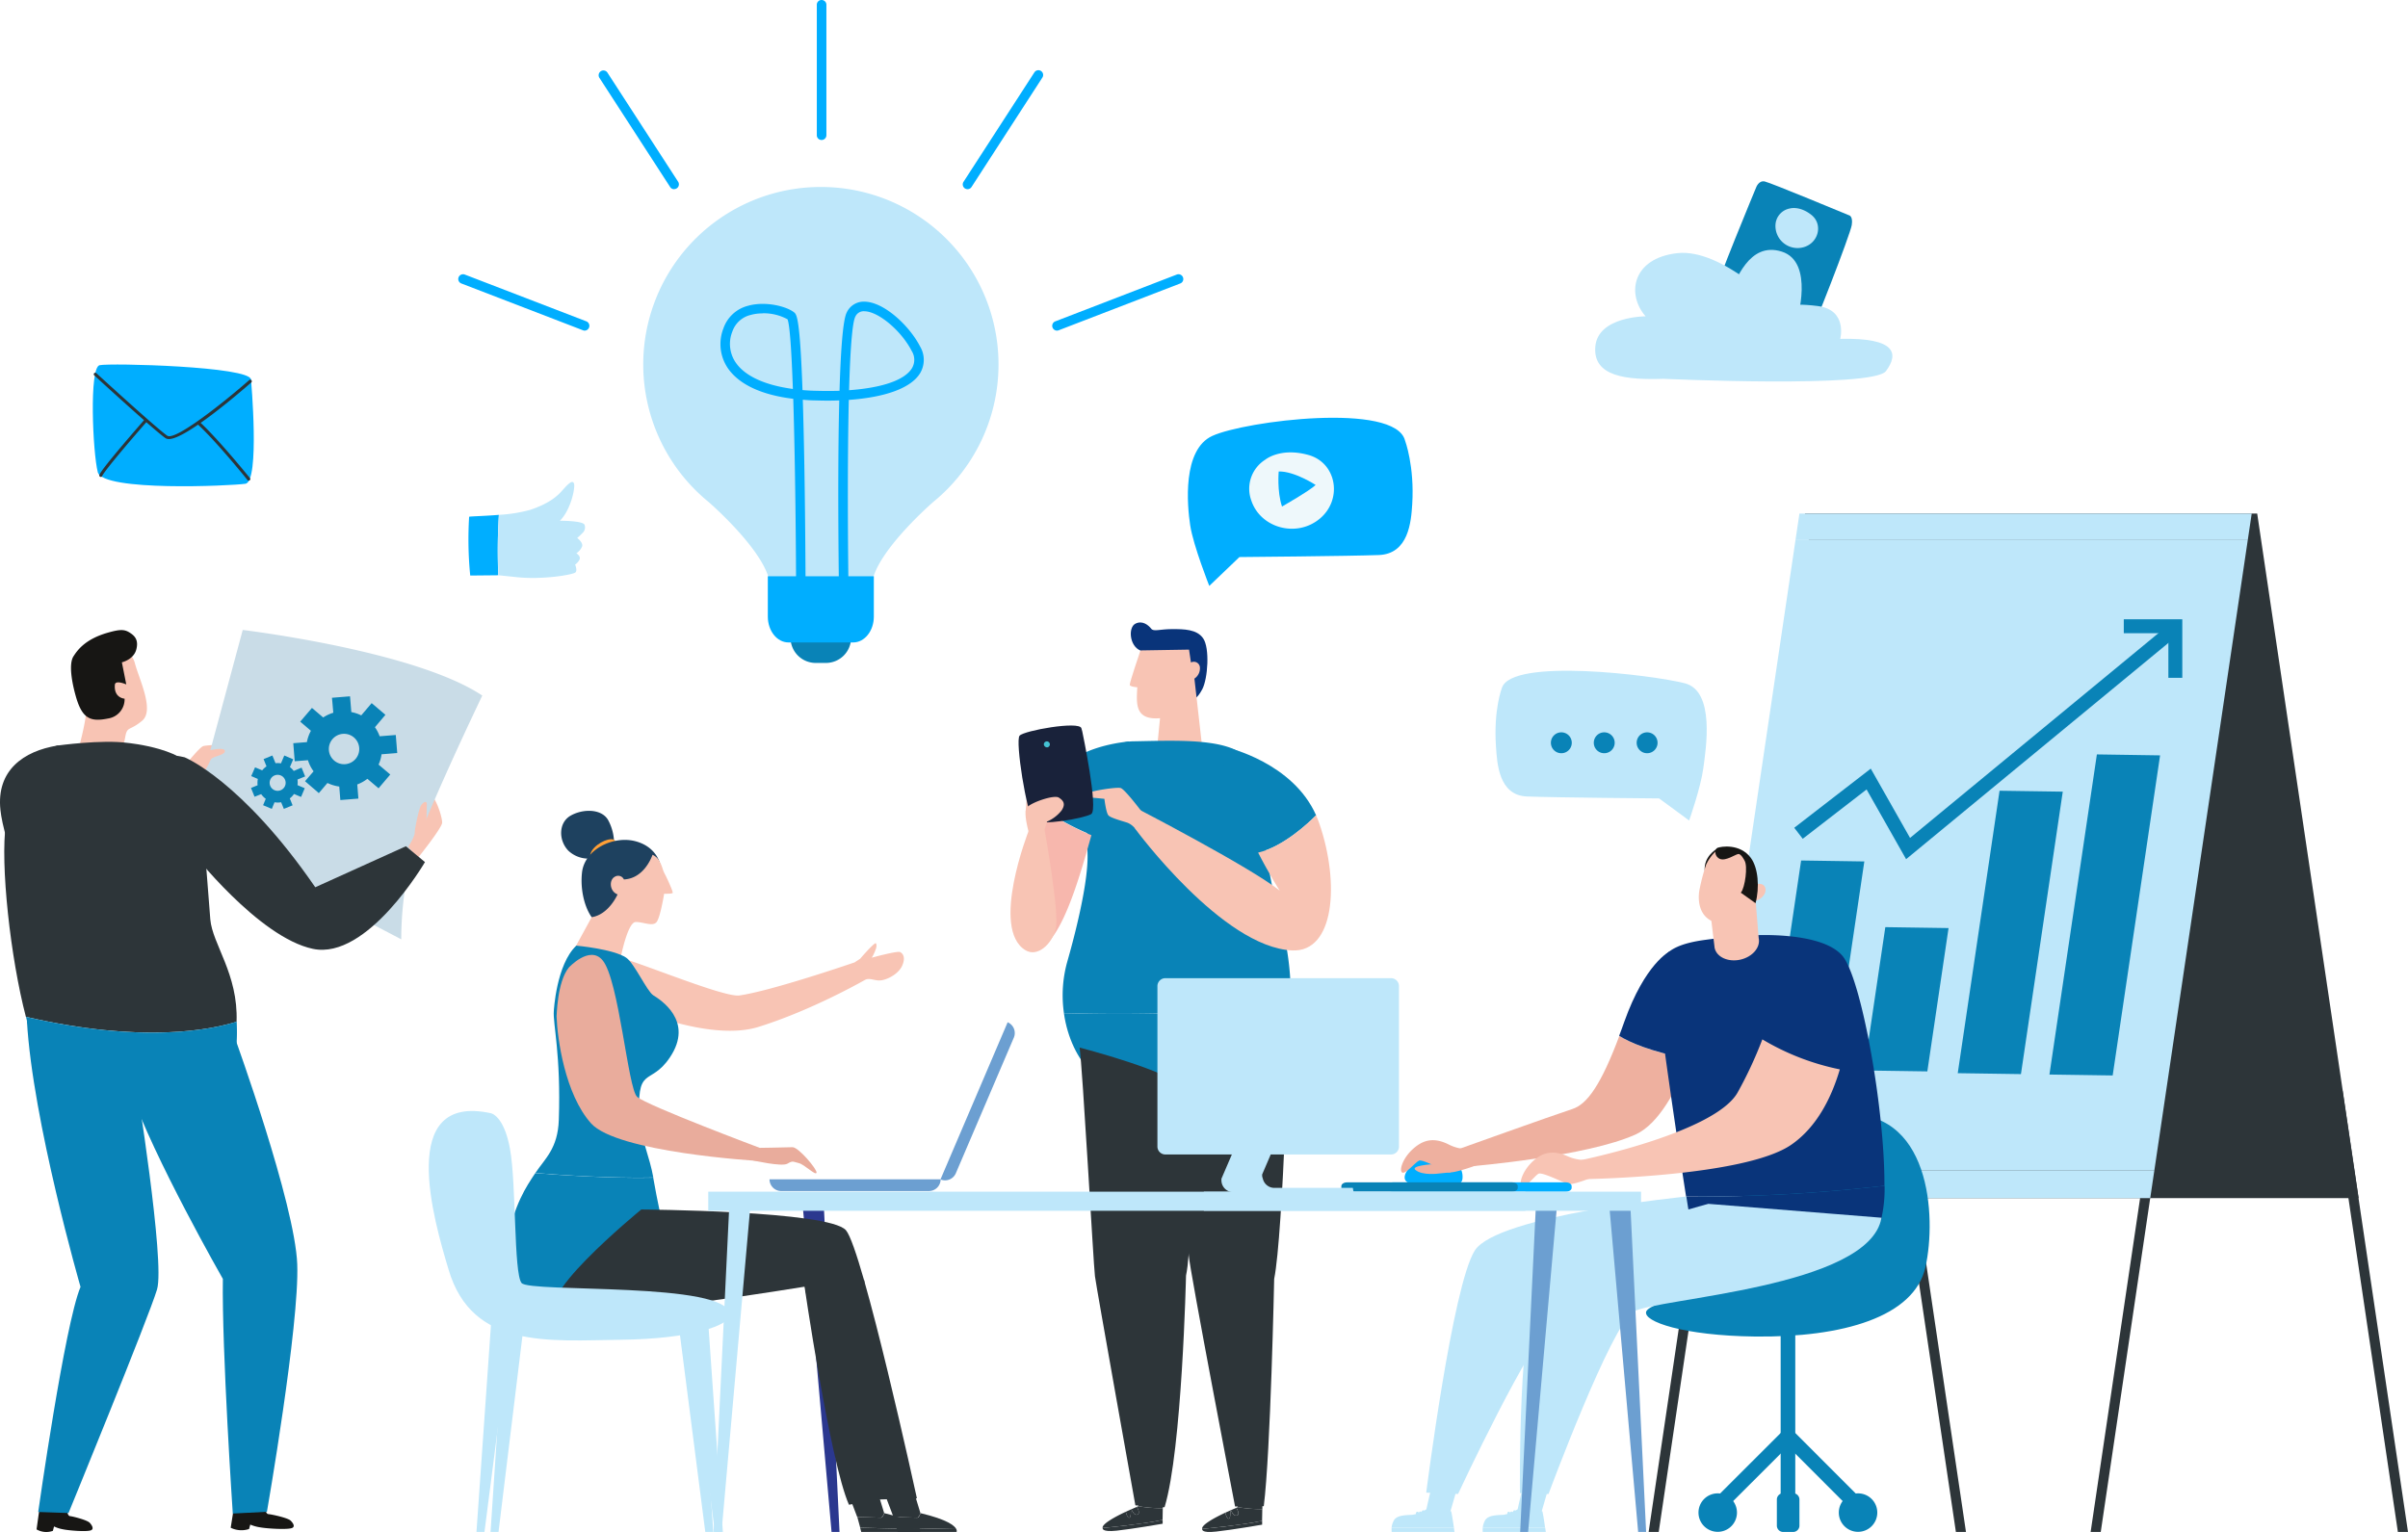 <svg xmlns="http://www.w3.org/2000/svg" viewBox="0 0 728.46 463.58"><defs><style>.cls-1{fill:#09347a;}.cls-2{fill:#f8c4b4;}.cls-3{fill:#0983b7;}.cls-4{fill:#f7b7ad;}.cls-5{fill:#2d3539;}.cls-6{fill:#19223a;}.cls-7{fill:#44c2d3;}.cls-8{fill:#bee7fa;}.cls-9{fill:#00aeff;}.cls-10{fill:#171614;}.cls-11{fill:#c9dce7;}.cls-12{fill:#eef8fb;}.cls-13{fill:#2b388f;}.cls-14{fill:#eeb09f;}.cls-15{fill:#6c9fd1;}.cls-16{fill:#1e415f;}.cls-17{fill:#ff9f37;}.cls-18{fill:#e9ac9c;}</style></defs><title>Idea Development</title><g id="Layer_2" data-name="Layer 2"><g id="Layer_1-2" data-name="Layer 1"><path class="cls-1" d="M360.76,211.7s1.27.07,2.95-3.13,2.32-12.45.26-15.41c-1.9-2.75-5.78-2.8-9.46-2.79s-5.5.84-6.25-.12-2.59-2.65-4.8-1.51-1.81,6.77,1.57,8.13c0,0-.11,13,7,13.84S360.76,211.7,360.76,211.7Z"/><path class="cls-2" d="M350.06,226.11l13.62,0-2.35-20.76a3.73,3.73,0,0,0,1.67-3.22,1.84,1.84,0,0,0-2.71-1.66l-.59-3.89-14.67.24s-1.06,10.32-1.1,13.93.58,7.13,7,6.58Z"/><path class="cls-2" d="M345,196.87s-3.28,9.62-3.23,10.37,3.57.81,3.57.81Z"/><path class="cls-3" d="M321.85,306.59c1.06,7.53,4.28,14.05,8.42,18,6.84,6.42,33.6,10.92,49.33,2.57,7.7-4.09,10.42-13.5,10.84-23.22C365.76,307.4,333.57,306.91,321.85,306.59Z"/><path class="cls-3" d="M390.44,303.89a85.12,85.12,0,0,0-1.94-20.76c-.43-2-.88-3.69-1.29-5-3.09-10.1-6.94-37.39-8.08-44.65-1.65-10.59-21.06-9.41-36.39-9.15S328.83,251.57,329,258.47c.14,4.94-1.11,12.58-3.23,21.49-.84,3.54-1.82,7.26-2.91,11.08a37.73,37.73,0,0,0-1,15.55C333.57,306.91,365.76,307.4,390.44,303.89Z"/><path class="cls-3" d="M322.6,231.52c6-6.12,18.75-7.12,18.75-7.12,1.9,0-7.53,12.81-10,23.94-.28,1.26-.66,2.73-1.12,4.34-3.32-1.34-10.12-4.39-15.33-8.73A38.66,38.66,0,0,1,322.6,231.52Z"/><path class="cls-4" d="M309,266a103.08,103.08,0,0,1,5.84-22c5.21,4.34,12,7.39,15.33,8.73-3.6,12.76-9.57,34.45-17.49,34.87C306.74,287.88,307.32,277.64,309,266Z"/><path class="cls-5" d="M351.93,448.92l-6.48.51-1.1,6.36a41.15,41.15,0,0,0,7.45.6Z"/><path class="cls-5" d="M337.8,463.19c4.75-.51,13.92-2.1,13.92-2.1l0-1.17c-5.05,1.15-15.38,2.2-18.14,2.46C333.58,462.43,333.13,463.68,337.8,463.19Z"/><path class="cls-5" d="M341.65,459.26c.48-.14.49-1.54.43-2.48-.47.2-1,.44-1.52.69C340.77,458.24,341.13,459.41,341.65,459.26Z"/><path class="cls-5" d="M344.35,455.79h0s-.16.08-.44.19c.48.83,1,2.1.15,2.35s-1.47-.86-1.79-1.63a1,1,0,0,0-.19.08c.06.94.05,2.34-.43,2.48s-.88-1-1.09-1.79c-3.21,1.51-7.26,3.69-7,4.91h0c2.76-.26,13.09-1.31,18.14-2.46l.06-3.53A41.15,41.15,0,0,1,344.35,455.79Z"/><path class="cls-5" d="M344.06,458.33c.9-.25.33-1.52-.15-2.35-.37.16-.94.4-1.64.72C342.59,457.47,343.2,458.56,344.06,458.33Z"/><path class="cls-5" d="M326.59,317s28.73,7.41,32,12.66c0,0,3,42.74.2,56.36,0,0-1.19,52.68-6.49,70.08l-8.83-.57s-11.78-65.85-12.23-69.34S327.49,322.75,326.59,317Z"/><path class="cls-5" d="M382,449.2l-6.48.51-1.1,6.36a42.24,42.24,0,0,0,7.46.6Z"/><path class="cls-5" d="M367.9,463.46c4.76-.5,13.92-2.09,13.92-2.09l0-1.17c-5,1.15-15.37,2.2-18.13,2.46C363.69,462.71,363.24,464,367.9,463.46Z"/><path class="cls-5" d="M371.75,459.54c.49-.14.49-1.54.44-2.48l-1.52.69C370.87,458.52,371.24,459.69,371.75,459.54Z"/><path class="cls-5" d="M374.45,456.07h0l-.44.2c.48.82,1.05,2.09.16,2.33s-1.48-.85-1.79-1.63a1.11,1.11,0,0,0-.19.09c.05.94.05,2.34-.44,2.48s-.88-1-1.08-1.79c-3.22,1.51-7.27,3.69-7,4.91h0c2.76-.26,13.08-1.31,18.13-2.46l.07-3.53A42.24,42.24,0,0,1,374.45,456.07Z"/><path class="cls-5" d="M374.17,458.6c.89-.24.32-1.51-.16-2.33-.37.15-.94.39-1.63.7C372.69,457.75,373.3,458.83,374.17,458.6Z"/><path class="cls-5" d="M353.33,309.27s33.41-8.67,36.72-3.43c0,0-1.83,67.55-4.59,81.16,0,0-1.09,52.6-3.15,68.78l-8.68.1s-13.76-71.73-14-75.95C359.39,376.43,354.24,315,353.33,309.27Z"/><path class="cls-3" d="M380.6,258c-5.14-10-13.37-25.13-9.22-31.75,0,0,19.73,4.52,26.76,20.46C396,248.89,388.27,256.25,380.6,258Z"/><path class="cls-2" d="M343.67,244.49s34.34,17.77,43.45,25c0,0-3.14-4.89-6.52-11.48,7.67-1.79,15.42-9.15,17.54-11.29.36.83.7,1.67,1,2.55,6.21,18.14,4.53,38.87-8.19,38.34-21.12-.88-47.51-36.78-47.51-36.78Z"/><path class="cls-2" d="M347.28,248.12s-6.85-9.35-8.29-9.67-9.05.92-9.77,1.54-.51,1.27.88,1.37,4,.37,4,.37.49,4.17,1.21,5,4.46,1.77,5.87,2.27a5.87,5.87,0,0,1,2.42,2Z"/><path class="cls-2" d="M316,251.08l-4.82.35s-11.68,29.64-.95,36.12c3.61,2.17,8-1.8,9.16-6.53S316,251.08,316,251.08Z"/><path class="cls-2" d="M310.27,245.73s2.86-1.66,3.29-3.18,1.49-5.8.05-5.11-3.05,4.41-3.05,4.41Z"/><path class="cls-6" d="M327.41,221.36s5,23.69,2.68,25-15.43,3.66-17.47,1.81-5.55-24-4.18-25.55,18-4.5,18.69-2.27Z"/><path class="cls-6" d="M309.45,223.37s15.37-2.66,16.34-1.92c0,0,3.62,24,2.85,24.42s-14.83,2-15.26,1.66S309.08,224.62,309.45,223.37Z"/><path class="cls-7" d="M315.78,225.24a1,1,0,0,0,1,.92.91.91,0,1,0-1-.92Z"/><path class="cls-2" d="M311.44,252.64s-2.06-6.74-.79-8.28,8.22-3.93,9.66-3c1.28.83,2.22,1.84.8,3.94a11.48,11.48,0,0,1-4.38,3.33l-.92,3Z"/><polygon class="cls-5" points="725.4 463.58 705.65 330.25 708.69 330.15 728.46 463.58 725.4 463.58"/><polygon class="cls-5" points="591.69 463.58 571.93 330.25 574.97 330.15 594.74 463.58 591.69 463.58"/><polygon class="cls-5" points="682.84 155.41 713.53 362.55 576.71 362.55 546.02 155.41 682.84 155.41"/><polygon class="cls-5" points="501.79 463.58 521.54 330.25 518.51 330.15 498.74 463.58 501.79 463.58"/><polygon class="cls-5" points="635.51 463.58 655.26 330.25 652.22 330.15 632.45 463.58 635.51 463.58"/><polygon class="cls-8" points="513.66 362.55 650.48 362.55 651.74 354.1 514.91 354.1 513.66 362.55"/><polygon class="cls-8" points="681.18 155.41 544.36 155.41 543.2 163.21 680.02 163.21 681.18 155.41"/><polygon class="cls-8" points="543.2 163.21 514.91 354.1 651.74 354.1 680.02 163.21 543.2 163.21"/><polygon class="cls-3" points="639.12 325.44 619.99 325.16 634.34 228.29 653.46 228.58 639.12 325.44"/><polygon class="cls-3" points="611.37 325.03 592.25 324.75 604.9 239.28 624.02 239.56 611.37 325.03"/><polygon class="cls-3" points="554.52 324.62 535.4 324.34 544.87 260.39 563.99 260.68 554.52 324.62"/><polygon class="cls-3" points="583.05 324.21 563.92 323.93 570.34 280.56 589.47 280.84 583.05 324.21"/><polygon class="cls-3" points="576.63 259.99 564.67 238.89 545.36 253.82 542.79 250.49 565.94 232.59 577.82 253.56 655.82 189.24 658.49 192.48 576.63 259.99 576.63 259.99"/><polygon class="cls-3" points="660.18 205.11 655.97 205.11 655.97 191.61 642.48 191.61 642.48 187.4 660.18 187.4 660.18 205.11 660.18 205.11"/><path class="cls-8" d="M232.52,174.8c-2.79-9.57-18.11-22.86-18.11-22.86a53.7,53.7,0,0,1,33.93-95.36h-.07a53.71,53.71,0,0,1,34,95.36s-15.34,13.29-18.12,22.86Z"/><path class="cls-9" d="M242.29,186a1.45,1.45,0,0,1-1.45-1.46c0-19-.28-45-.87-63.86-11.94-1.46-17.35-5.7-19.8-9.29a13,13,0,0,1-1.33-12,10.65,10.65,0,0,1,7.49-6.87c5.24-1.46,11.62.18,13.89,2,.75.59,1.77,1.43,2.55,23.52,1.37.12,2.79.2,4.26.22,2.43.07,4.76.06,6.94,0,.36-12,1-21.45,2.19-23.72a5.65,5.65,0,0,1,5.27-3.26c5.86,0,13.62,7.17,16.93,13.6a7.89,7.89,0,0,1-.06,8.13c-2.77,4.42-10.42,7.21-21.52,8-.44,18.68-.32,44,0,63.28a1.45,1.45,0,1,1-2.89.06c-.09-5.48-.61-38.62,0-63.18-2.2.08-4.52.09-6.94,0-1.44,0-2.8-.1-4.09-.21.17,5.43.33,12,.47,20,.37,21.7.39,43.38.39,43.59a1.46,1.46,0,0,1-1.44,1.46Zm19.14-91.82a2.78,2.78,0,0,0-2.69,1.67c-.95,1.85-1.54,10.46-1.88,22.23,9.9-.72,16.74-3,19-6.62a5,5,0,0,0-.06-5.27c-3.17-6.17-10.15-12-14.35-12Zm-30.73.66a12.73,12.73,0,0,0-3.59.46,7.75,7.75,0,0,0-5.55,5,10,10,0,0,0,1,9.4c2.8,4.1,8.83,6.86,17.3,8-.4-11.22-.93-19.39-1.62-21.08a15.11,15.11,0,0,0-7.54-1.82Z"/><path class="cls-3" d="M257.47,193a7.62,7.62,0,0,1-7.59,7.61h-3.14a7.62,7.62,0,0,1-7.59-7.61h0a7.59,7.59,0,0,1,7.59-7.6h3.14a7.59,7.59,0,0,1,7.59,7.6Z"/><path class="cls-9" d="M232.28,174.38v12.21c0,4.32,2.79,7.82,6.25,7.82h19.58c3.44,0,6.24-3.5,6.24-7.82V174.38Z"/><path class="cls-9" d="M248.53,42.36a1.43,1.43,0,0,1-1.43-1.45V1.45A1.43,1.43,0,0,1,248.53,0,1.45,1.45,0,0,1,250,1.45V40.91a1.45,1.45,0,0,1-1.45,1.45Z"/><path class="cls-9" d="M292.7,57.25a1.48,1.48,0,0,1-.79-.23,1.45,1.45,0,0,1-.43-2L312.92,21.9a1.44,1.44,0,0,1,2.42,1.57L293.91,56.58a1.43,1.43,0,0,1-1.21.67Z"/><path class="cls-9" d="M319.76,100.05a1.47,1.47,0,0,1-1.35-.94,1.45,1.45,0,0,1,.84-1.87L356,83.08a1.45,1.45,0,0,1,1.87.84,1.43,1.43,0,0,1-.83,1.86L320.28,99.94a1.39,1.39,0,0,1-.52.11Z"/><path class="cls-9" d="M203.93,57.25a1.41,1.41,0,0,1-1.21-.67L181.28,23.47a1.45,1.45,0,0,1,2.43-1.57L205.15,55a1.45,1.45,0,0,1-.44,2,1.48,1.48,0,0,1-.78.23Z"/><path class="cls-9" d="M176.87,100.05a1.35,1.35,0,0,1-.52-.11L139.57,85.78a1.44,1.44,0,0,1-.84-1.86,1.46,1.46,0,0,1,1.87-.84l36.79,14.16a1.46,1.46,0,0,1-.52,2.81Z"/><path class="cls-2" d="M126.31,259.75s7.41-9.2,7.45-10.82-2-8.55-4.61-9.41-3.41,1.45-3.08,4.73a35.15,35.15,0,0,1,.24,7.29,53.35,53.35,0,0,1-2.19,5.93Z"/><path class="cls-5" d="M52.23,230.81,59.51,242s-5.89,31.52-28.37,35.8S1,253.31.13,245.1c-1.28-12,7-17.82,17.24-19.49,0,0,3.67-.46,3.15,10.3s7.57,27,7.57,27Z"/><path class="cls-2" d="M33.37,194.14s6.17,1.72,7.43,6.54,6,14.23,2.21,17.41-4.49,1.59-5.09,4.74A30.07,30.07,0,0,1,36.56,228L24,225.73s2.4-8.88,2-11.3-4.61-8.84-3.57-12.4A11.17,11.17,0,0,1,33.37,194.14Z"/><path class="cls-10" d="M37.69,211.42a5.86,5.86,0,0,1-5,6c-5.38,1.1-7.82,0-9.71-6.56-1.3-4.52-2.21-10-.75-12.26,1-1.52,3.26-5.16,10.53-7.19,3.73-1.05,5-1,6.76.21,1.14.79,2.52,2,1.69,5s-4.34,3.8-4.34,3.8l1.33,6.69s-3.34-1.48-3.45.12C34.42,211.27,37.69,211.42,37.69,211.42Z"/><path class="cls-2" d="M56.91,235.44l-.85-3.9s4.36-5.5,5.46-5.78,7.68-.77,8.08.47.54,3.14-.64,4.22-6.27,1.19-7.27,1.61A49.6,49.6,0,0,0,56.91,235.44Z"/><path class="cls-11" d="M145.9,210.48s-19.81,41.25-22.23,52.1a106.29,106.29,0,0,0-2.29,21.66s-52-27.38-64.61-31.69l16.66-61.92S125.53,196.88,145.9,210.48Z"/><path class="cls-2" d="M57.11,232.07s2.82-4.13,4.34-4.54,6.4-1.63,6.58-.32-3.61,1.62-4.2,2.55-1.21,3.17-2.62,3.89a14.18,14.18,0,0,1-3.45,1Z"/><path class="cls-5" d="M7.83,307.69C3.19,290,0,261.4,1.8,249.19c2.68-18.41,5-20.26,15.57-23.58,0,0,13.46-1.87,21.25-.8,0,0,19.44,1.79,21,10.37s2.76,27.75,4,43c.61,7.51,8.47,16.53,7.95,31C63.92,311.58,43.21,315.88,7.83,307.69Z"/><path class="cls-3" d="M71.6,309.15c.45,9.31-.8,17.53-7.08,20.79-12.39,6.4-45.6,4.27-51.66-7.55a80,80,0,0,1-5-14.7C43.21,315.88,63.92,311.58,71.6,309.15Z"/><path class="cls-10" d="M80.14,455.87s.11,2.24,1.06,2.31,6,1.15,6.75,2c0,0,1.81,1.71.32,2.23s-7.62.15-9.65-.24a12.25,12.25,0,0,1-2.91-.82l-.36,1.33a7.29,7.29,0,0,1-5.56-.38l1-6.3Z"/><path class="cls-10" d="M20.19,456.47s.11,2.23,1,2.32,5.28,1.19,6,2.06c0,0,1.62,1.72.31,2.23s-6.77.07-8.57-.33a10.36,10.36,0,0,1-2.58-.84L16,463.24a5.88,5.88,0,0,1-4.94-.44l.88-6.3Z"/><path class="cls-2" d="M126.31,259.75l-.14-.18-2.66-3.34s1.94-3,1.95-4.23,1.21-7.13,1.9-8.25,1.78-1.53,1.76-.42-.1,6.43-.27,6.44A82.66,82.66,0,0,1,126.31,259.75Z"/><path class="cls-5" d="M55.85,229.16s17.27,7,39.52,39.33l27.42-12.41,5.77,4.79s-17.36,29.74-33.89,26.26-36.82-29.66-36.82-29.66S39.11,224.73,55.85,229.16Z"/><path class="cls-3" d="M100.83,215.68a11.57,11.57,0,0,0-3.06,1.43l-3.4-2.89-3.55,4.16,3.24,2.76a11.59,11.59,0,0,0-1.22,3.43l-4.12.33.44,5.46,4-.32a11.2,11.2,0,0,0,1.7,3.36l-2.58,3L96.45,240l2.61-3.07a11.74,11.74,0,0,0,3.57,1.08l.33,4.09,5.46-.44-.34-4.28a11.91,11.91,0,0,0,3.06-1.71l3.38,2.87,3.54-4.17-3.54-3a10.77,10.77,0,0,0,.9-3.12l4.75-.38-.44-5.46-4.88.39a11.16,11.16,0,0,0-1.43-2.74l3.18-3.75-4.17-3.54-3.15,3.71a11.39,11.39,0,0,0-3-1l-.39-4.77-5.46.44Zm2.89,6.39a4.6,4.6,0,1,1-4.22,5A4.59,4.59,0,0,1,103.72,222.07Z"/><path class="cls-3" d="M80.62,231.91a6,6,0,0,0-1.3,1.2l-2.16-.91L76,234.85l2,.86a6.42,6.42,0,0,0-.07,1.91l-2,.82,1.08,2.66,2-.79a6.25,6.25,0,0,0,1.39,1.42l-.81,1.93,2.64,1.11.82-2a5.87,5.87,0,0,0,2,0l.82,2,2.65-1.08-.85-2.09a6,6,0,0,0,1.27-1.34l2.14.9,1.11-2.64L90,237.59a6.06,6.06,0,0,0,0-1.7l2.31-.94-1.08-2.66-2.37,1a5.8,5.8,0,0,0-1.16-1.16l1-2.36L86,228.62,85,231a5.7,5.7,0,0,0-1.65-.05l-.95-2.33-2.66,1.08Zm2.45,2.74a2.42,2.42,0,1,1-1.32,3.14A2.42,2.42,0,0,1,83.07,234.65Z"/><path class="cls-3" d="M71.17,314.38s18.06,49.86,18.75,68.18-9.17,74.92-9.17,74.92L70.42,458s-3.33-49.42-3-71c0,0-21.08-36.88-27.95-57.05Z"/><path class="cls-3" d="M41.06,326.55s8.92,55.3,6.45,63.63-26.78,67.67-26.78,67.67l-9.17-.32s8-56.7,12.8-68.11c0,0-14.5-50.15-16.22-80.55Z"/><path class="cls-9" d="M150.92,155.8c-4.66.38-8.95.45-9,.58a111.61,111.61,0,0,0,.33,17.78l8.31-.08s-.73-.09.17,0A173.45,173.45,0,0,1,150.92,155.8Z"/><path class="cls-8" d="M174.61,162.79a15.06,15.06,0,0,0,1.52-1.42,2.3,2.3,0,0,0,.7-2.59c-.59-1.23-7.46-1.2-7.46-1.2,3.26-3.13,4.82-10.23,4.22-11.39s-2.26.88-3.81,2.58-4.08,3.73-9.43,5.53a45.76,45.76,0,0,1-9.43,1.5,173.45,173.45,0,0,0-.15,18.27l5.55.58c7.93.85,17.18-.77,17.79-1.45s-.13-2.29-.11-2.37a3.82,3.82,0,0,0,1.36-1.6c.33-1-1-1.81-1-1.81a4.56,4.56,0,0,0,1.75-2.09C176.45,164.15,174.61,162.79,174.61,162.79Z"/><path class="cls-9" d="M425.05,133.32s2.9,7.66,2.17,19.31c-.33,5.23-1.09,15-10.13,15.33s-42.14.61-42.14.61l-9.12,8.73S361,165.13,360.06,159s-2.42-22.95,6.7-27.1C376.65,127.37,422.12,121.61,425.05,133.32Z"/><path class="cls-12" d="M382.77,139.1a10.38,10.38,0,0,0-4.23,12.35c2.74,8.29,13.6,11.36,20.65,5.56s5.22-16.92-3.32-19.32S382.77,139.1,382.77,139.1Z"/><path class="cls-9" d="M386.83,142.67s-.55,6,1,10.61c0,0,8.51-4.87,10.17-6.53C398,146.75,391.59,142.55,386.83,142.67Z"/><path class="cls-8" d="M454.36,208.15s-2.58,6.49-1.8,17.82c.35,4.95.78,14.71,9.35,15.05s40,.59,40,.59l9.08,6.68s3.49-9.85,4.29-15.81,3.61-23.35-5.6-25.72C499.89,204.25,457.28,199,454.36,208.15Z"/><path class="cls-3" d="M495.12,224.77a3.16,3.16,0,1,0,3.15-3.16A3.16,3.16,0,0,0,495.12,224.77Z"/><path class="cls-3" d="M482.15,224.77a3.16,3.16,0,1,0,3.15-3.16A3.16,3.16,0,0,0,482.15,224.77Z"/><path class="cls-3" d="M469.17,224.77a3.16,3.16,0,1,0,3.16-3.16A3.16,3.16,0,0,0,469.17,224.77Z"/><path class="cls-3" d="M531.26,56.72s.77-2.19,2.59-1.81,25.47,10.22,25.47,10.22,1.31.16.86,3S548.1,100.94,547.12,102s-3.45-.31-7.13-1.56S518.08,93,518.36,90,531.26,56.72,531.26,56.72Z"/><path class="cls-8" d="M541.55,63.07a5.3,5.3,0,0,0-4.44,5,6.69,6.69,0,0,0,8.6,6.71c4.47-1.33,5.82-6.92,2.28-9.74S541.55,63.07,541.55,63.07Z"/><path class="cls-8" d="M523.3,88.44,543.57,97S549,79.28,539,76.13,525.22,85.21,523.3,88.44Z"/><path class="cls-8" d="M503.28,114.63s63.36,2.92,67.26-2.34,3.12-10.14-13.84-9.75c0,0,2.34-8.77-6.83-9.94s-11.5.58-11.5.58-17.35-18.13-31-16.57S492,89.09,497.82,95.72c0,0-14.43,0-15.21,9.16S492.17,115,503.28,114.63Z"/><path class="cls-9" d="M75.94,114.86s2.74,30.89-1.7,31.53-43.14,2.41-44.66-3.51-2.65-31.67.55-32.37S75.64,110.86,75.94,114.86Z"/><path class="cls-5" d="M51.07,132.85a1.67,1.67,0,0,1-1-.26c-3.41-2.36-20.83-18.34-21.56-19a.46.46,0,0,1,.62-.68c.18.16,18.11,16.61,21.47,18.94,2.28,1.58,16.42-9.49,24.8-16.84a.45.45,0,0,1,.65.05.46.46,0,0,1,0,.65c-3.45,3-19.84,17.16-25,17.16Z"/><path class="cls-5" d="M30.5,144.28a.41.41,0,0,1-.19,0,.46.46,0,0,1-.24-.61c1-2.28,13.12-16.08,13.63-16.67a.47.47,0,0,1,.66,0,.46.46,0,0,1,0,.65c-4.33,4.94-12.71,14.72-13.48,16.44a.47.47,0,0,1-.42.27Z"/><path class="cls-5" d="M75.26,145.46a.44.44,0,0,1-.36-.17c-.09-.11-9.37-11.64-15.13-16.92a.47.47,0,0,1,.63-.69c5.8,5.33,15.13,16.92,15.22,17a.46.46,0,0,1-.07.65.45.45,0,0,1-.29.1Z"/><polygon class="cls-13" points="242.69 363.23 251.56 463.58 253.97 463.58 249.12 362.76 242.69 363.23"/><rect class="cls-3" x="538.68" y="395.14" width="4.42" height="62.76"/><rect class="cls-3" x="549.69" y="430.27" width="4.42" height="30.55" transform="translate(-153.44 520.4) rotate(-44.97)"/><rect class="cls-3" x="514.6" y="443.34" width="30.54" height="4.41" transform="translate(-159.87 504.94) rotate(-44.98)"/><path class="cls-3" d="M544.36,461.65a1.92,1.92,0,0,1-1.92,1.93h-3a1.92,1.92,0,0,1-1.91-1.93v-7.89a1.92,1.92,0,0,1,1.91-1.91h3a1.92,1.92,0,0,1,1.92,1.91Z"/><path class="cls-3" d="M567.91,457.72a5.82,5.82,0,1,1-5.81-5.82A5.81,5.81,0,0,1,567.91,457.72Z"/><path class="cls-3" d="M525.46,457.72a5.82,5.82,0,1,1-5.82-5.82A5.81,5.81,0,0,1,525.46,457.72Z"/><path class="cls-3" d="M556.6,337.31s-20.23-.12-25,9.43-5.66,36.07-8.05,39.09S499,393.88,498,396.9s11.32,7.27,32.81,7.54c26.6.34,48.28-5.91,51.67-21S584.13,334.8,556.6,337.31Z"/><path class="cls-14" d="M475.73,335.57c-6.44,2.11-34.48,12.16-34.48,12.16l4,5.17s35-2.93,49.62-9.64c7.07-3.26,12.21-13.45,16.2-22.7-11.77-2.34-18-5.1-21.2-7.07C484.35,328.23,480.16,334.11,475.73,335.57Z"/><path class="cls-1" d="M505.15,287.87s-7.47,3.57-13.81,21.42c-.52,1.46-1,2.83-1.52,4.15,3.19,2,9.43,4.73,21.2,7.07,4.1-9.51,6.65-17.83,6.65-17.83Z"/><path class="cls-9" d="M439,351.05s-6.69-2.4-10.74.64-4.25,6-1.41,6.43,14.18,0,14.18,0,1.42.19,1.42-1.92A5.37,5.37,0,0,0,439,351.05Z"/><path class="cls-14" d="M447.17,347.35,448.3,352s-8.78,3.43-10.45,2.68-7.48-3.93-8.57-3.46-4.13,4.21-5.1,3.59.13-4.27,3.19-7.06,6.3-3.74,10.93-1.4A12.78,12.78,0,0,0,447.17,347.35Z"/><path class="cls-14" d="M438.91,354.75s-2.33-2.61-4.36-2.53-7.81.58-6.37,1.8c2.15,1.82,7.12,1.09,7.12,1.09Z"/><path class="cls-8" d="M438.64,457.82l-7.36-.07s1-4.76,2.2-9.36l7.86.13Z"/><path class="cls-8" d="M421,462.27a7,7,0,0,0,0,1.31H440l-.17-1.31Z"/><path class="cls-8" d="M439,457.31l-7.58-.54a10.31,10.31,0,0,1-4.14,1.61c-1.91.13-4.6.07-5.56,1.62a5.7,5.7,0,0,0-.74,2.27h18.86C439.6,460.73,439.24,458.23,439,457.31Z"/><path class="cls-8" d="M429.22,459a.43.43,0,0,1-.43.43h0a.44.44,0,0,1-.44-.43V457.9a.44.44,0,0,1,.44-.44h0a.44.44,0,0,1,.43.44Z"/><path class="cls-8" d="M430.26,458.84a.44.44,0,0,1-.37.5h0a.43.43,0,0,1-.48-.37l-.16-1.1a.43.43,0,0,1,.37-.48h0a.43.43,0,0,1,.49.36Z"/><path class="cls-8" d="M431.23,458.43a.44.44,0,0,1-.32.52h0a.44.44,0,0,1-.52-.32l-.25-1.08a.42.42,0,0,1,.32-.52h0a.44.44,0,0,1,.52.32Z"/><path class="cls-8" d="M510.15,362.08s-57.23,5.66-64,16.33-14.69,73.27-14.69,73.27l9.62.41s22.24-47.7,29-51.86,61.73-12.23,65.34-33.5Z"/><path class="cls-1" d="M501.6,301.51c-.61-9.45-.63-15.13,14.31-17.11,12.81-1.71,14-1.35,14-1.35s21.08-1.4,27.48,6.22c5.69,6.74,12.82,46.55,12.68,69.55a485.91,485.91,0,0,1-60,3.26C507.24,344,502.09,308.9,501.6,301.51Z"/><path class="cls-1" d="M570.11,358.82a40,40,0,0,1-1.05,10.28s-4.21,8.28-32.39,9.9c0,0-23.29.18-24.76-6.69-.32-1.49-1-5.21-1.76-10.23A485.91,485.91,0,0,0,570.11,358.82Z"/><path class="cls-8" d="M466.25,457.82l-7.36-.07s1-4.76,2.2-9.36l7.85.13Z"/><path class="cls-8" d="M448.56,462.27a7,7,0,0,0,0,1.31h19.07s-.07-.54-.18-1.31Z"/><path class="cls-8" d="M466.58,457.31l-7.58-.54a10.31,10.31,0,0,1-4.14,1.61c-1.91.13-4.6.07-5.56,1.62a5.7,5.7,0,0,0-.74,2.27h18.85C467.21,460.73,466.84,458.23,466.58,457.31Z"/><path class="cls-8" d="M456.83,459a.44.44,0,0,1-.43.43h0A.44.44,0,0,1,456,459V457.9a.44.44,0,0,1,.44-.44h0a.44.44,0,0,1,.43.44Z"/><path class="cls-8" d="M457.87,458.84a.44.44,0,0,1-.37.5h0A.43.43,0,0,1,457,459l-.16-1.1a.43.43,0,0,1,.37-.48h0a.41.41,0,0,1,.48.36Z"/><path class="cls-8" d="M458.84,458.43a.44.44,0,0,1-.32.52h0a.44.44,0,0,1-.52-.32l-.26-1.08a.44.44,0,0,1,.32-.52h0a.43.43,0,0,1,.52.32Z"/><path class="cls-8" d="M516.81,364.29s-44.16,11.6-50.92,22.27-6.08,65.25-6.08,65.25l8.64.29s18.9-51,25.66-55.15,71.46-7.2,75.07-28.46Z"/><path class="cls-1" d="M560,300c-1-7.92-10-14-15-12.81-3.49.83-7.32,14.61-11.85,27.31a74.71,74.71,0,0,0,23.4,9.11A89.06,89.06,0,0,0,560,300Z"/><path class="cls-2" d="M533.14,314.52a123.92,123.92,0,0,1-7.44,16c-6.76,12.23-47.29,20.51-47.29,20.51l1,5.78s48.35-.68,62.47-10.4c7.73-5.33,12.16-14.22,14.7-22.81A74.71,74.71,0,0,1,533.14,314.52Z"/><path class="cls-2" d="M483.18,350.47l1.34,4.63s-8.63,3.84-10.35,3.16-7.67-3.62-8.73-3.09-3.95,4.41-5,3.83-.06-4.28,2.88-7.21,6.15-4,10.89-1.91A12.81,12.81,0,0,0,483.18,350.47Z"/><path class="cls-9" d="M475.45,359.46c0,.63-.79,1.15-1.77,1.15H421.37c-1,0-1.78-.52-1.78-1.15v-.53c0-.64.8-1.14,1.78-1.14h52.31c1,0,1.77.5,1.77,1.14Z"/><path class="cls-3" d="M459.14,359.46c0,.63-.76,1.15-1.71,1.15H407.48c-.94,0-1.7-.52-1.7-1.15v-.53c0-.64.76-1.14,1.7-1.14h49.95c.95,0,1.71.5,1.71,1.14Z"/><path class="cls-2" d="M517.52,277l1.19,9.88c.63,2.78,4.12,4.34,7.8,3.51s6.15-3.77,5.52-6.53l-1.07-13Z"/><path class="cls-2" d="M530.55,267.7s2.92-1,3.48,1-1.85,4.2-4.21,4Z"/><path class="cls-10" d="M519.75,256.63s-3.51,1.8-4,5.4,1.76,2.19,2.36.9S520.74,256.16,519.75,256.63Z"/><path class="cls-2" d="M519.67,257.06a13,13,0,0,0-3.56,4.63,59.89,59.89,0,0,0-2,7.62c-.21,1-1.62,9.95,7.76,10.29,0,0,4.63.3,7-2.86s2.92-8.75,2.36-12.09-3.42-6.14-5.23-7.25A6.39,6.39,0,0,0,519.67,257.06Z"/><path class="cls-10" d="M529.65,259.59c-3.26-4.42-9.13-3.47-10.11-3s-.9,2.66.81,3.34,4.63-1.37,5.49-1.5,1.88,1.93,1.88,1.93c1.12,1.76.13,8.23-1,9.64,0,.05-.07.07-.11.12l4.47,3.19C532.35,268.52,531.89,262.62,529.65,259.59Z"/><polygon class="cls-15" points="486.69 363.23 495.57 463.58 497.98 463.58 493.12 362.76 486.69 363.23"/><polygon class="cls-15" points="471.16 363.23 462.28 463.58 459.88 463.58 464.73 362.76 471.16 363.23"/><path class="cls-8" d="M423.21,346.91a2.39,2.39,0,0,1-2.35,2.44H352.5a2.4,2.4,0,0,1-2.36-2.44V298.48A2.41,2.41,0,0,1,352.5,296h68.36a2.4,2.4,0,0,1,2.35,2.44Z"/><path class="cls-8" d="M382,356.52a.52.52,0,0,1,0-.11l0,.11Z"/><path class="cls-8" d="M382,356.52h-.06l0-.11a3.86,3.86,0,0,1-.12-.57v-.44l2.45-5.7,7.14-20.52H381.33L369.5,356.7v.45a3.63,3.63,0,0,0,3.62,3.62h35.7a3.6,3.6,0,0,0,.66-.06l-.23-1.25h-23.8A3.58,3.58,0,0,1,382,356.52Z"/><path class="cls-15" d="M236.35,360.42H281a3.56,3.56,0,0,0,3.56-3.56H232.79A3.56,3.56,0,0,0,236.35,360.42Z"/><path class="cls-15" d="M289.17,355l17.53-41a3.55,3.55,0,0,0-1.87-4.66l-20.32,47.56A3.55,3.55,0,0,0,289.17,355Z"/><path class="cls-2" d="M272.33,288.11c-.86-.45-8.6,1.69-8.6,1.69a13.8,13.8,0,0,0,1.3-2.86c.33-1.28-.13-1.54-.13-1.54-.91.29-4.69,4.72-4.69,4.72l-1.69,1.11c-4.68,1.59-25.67,8.66-34.83,10-2.2.31-9-1.89-16.35-4.5-9.77-3.48-20.59-7.69-23.13-7.76,0,0-8,.52-5.44,7.46,1.14,3,11.86,8.95,24,12.53,9.26,2.72,19.36,4.09,26.71,1.78,14.56-4.55,28.55-12.16,32.3-14.27l.21-.08c1.41-.5,2.83.58,4.84.22s5.11-2.05,6.13-4.46S273.19,288.58,272.33,288.11Z"/><path class="cls-16" d="M179.33,259.72a8.84,8.84,0,0,1-7.39-2.29c-3-3.1-3-8.43.58-10.55s9.31-2.28,11.4,1.19a14.8,14.8,0,0,1,1.84,7.68Z"/><path class="cls-17" d="M186.19,255s.24-1.51-2.28-.92-6.82,3.66-4.93,6.58c0,0,.66,1.66,2.6.13S187.19,256.22,186.19,255Z"/><path class="cls-16" d="M199.71,261.54s-.94-5.3-7.57-7S176.87,257,176.07,264s2,15.42,6.81,16.4,11.15-4.5,13.69-10A41.71,41.71,0,0,0,199.71,261.54Z"/><path class="cls-2" d="M201.11,264.46c-.76-1.39-.62-2.19-1.82-4.21a4.44,4.44,0,0,0-1.89-1.58c-.44,1.22-2.78,7-8.41,7.44l-.26,0a1.9,1.9,0,0,0-2.72-.81c-1.88,1-1.58,4.47.81,5.35,0,0-2.61,6.1-7.84,6.9-2.63,4.87-5.68,10.38-5.68,10.38l14.56,1.44S189.92,279,192.32,279s5.18,1.48,6.32,0,2.27-8.55,2.27-8.55,2.44.08,2.59-.27S201.86,265.86,201.11,264.46Z"/><path class="cls-5" d="M263.35,444.39l4.13,13.5h0c-.24.65-.6,1.37-1,1.37s-4.8-.14-7.16-.21l-4.82-12.72Z"/><path class="cls-5" d="M278.29,462.72a1,1,0,0,1,.11.86H260.54l-.34-1.29C265.18,462.46,275.48,462.66,278.29,462.72Z"/><path class="cls-5" d="M259.35,459.05c2.36.07,6.67.21,7.16.21s.73-.72,1-1.37c8.14,1.94,10.29,3.78,10.81,4.83-2.81-.06-13.11-.26-18.09-.43Z"/><path class="cls-5" d="M243.14,387.71s7.91,54.56,13.68,67.63l10.24-1.77s-4.59-51.72-5.62-66.16Z"/><path class="cls-3" d="M161.92,355c-2.81,4.24-6.28,9.31-8.58,20.82C148.67,399.17,176.26,398,176.26,398c32.43-.45,25.94-19.3,24.73-24.88-.64-3-2.17-9.78-3.38-16.75C185.26,356.63,169.85,355.61,161.92,355Z"/><path class="cls-3" d="M202.64,320c7.5-11.13-3.07-17.6-5-18.81s-5.7-9.67-8.21-11.39c-3.91-2.64-15.09-3.64-15.09-3.64-6.07,5.73-6.8,19.76-6.8,19.76-.33,3.77,2.19,13.2,1.51,32.94-.29,8.74-4.21,11.74-7.1,16.11,7.93.63,23.34,1.65,35.69,1.35-1.05-6-3.85-12.53-4.1-16.51C192.33,321.62,196.49,329.12,202.64,320Z"/><path class="cls-5" d="M274.33,444.39l4.12,13.5h0c-.25.65-.61,1.37-1,1.37s-4.8-.14-7.16-.21l-4.82-12.72Z"/><path class="cls-5" d="M289.28,462.72a1,1,0,0,1,.1.86H271.52l-.34-1.29C276.15,462.46,286.46,462.66,289.28,462.72Z"/><path class="cls-5" d="M270.33,459.05c2.36.07,6.67.21,7.16.21s.73-.72,1-1.37c8.13,1.94,10.28,3.78,10.81,4.83-2.82-.06-13.13-.26-18.1-.43Z"/><path class="cls-5" d="M194,366s56.82.35,61.91,6.28,21.47,81.12,21.47,81.12l-11.12.35s-20.86-49.32-22.74-64.41c0,0-60,9.86-73,8.17S194,366,194,366Z"/><path class="cls-18" d="M227.76,351.14s8.75,2,10.44,1,1.65-.59,3.41-.19,5.14,3.91,5.4,2.92-5.5-7.8-7.27-7.72-10.81.21-10.81.21Z"/><path class="cls-18" d="M172.08,292.78s6.29-6.84,10.18-2.23c5,5.9,7.68,38.79,10.48,41.36S230,347.41,230,347.41l-1,3.87s-42.32-2.52-50.2-11.35-10.2-25.61-10.43-32.37C168.43,307.56,168.48,297.21,172.08,292.78Z"/><polygon class="cls-8" points="204.42 394.02 213.36 463.58 215.79 463.58 210.9 393.69 204.42 394.02"/><polygon class="cls-8" points="155.5 394.02 146.56 463.58 144.14 463.58 149.03 393.69 155.5 394.02"/><path class="cls-8" d="M148.5,336.87s3.92.62,5.77,10.72c1.95,10.59,1.11,37.6,3.51,40.65s62.75-.52,63,9.58c.08,3.2-11.4,7.35-33,7.6s-44.92,2.89-52.05-21.14C131.24,369.34,119.91,330.63,148.5,336.87Z"/><polygon class="cls-8" points="207.31 394.02 216.26 463.58 218.68 463.58 213.79 393.69 207.31 394.02"/><polygon class="cls-8" points="159.76 390.21 150.81 463.58 148.4 463.58 153.28 389.86 159.76 390.21"/><polygon class="cls-8" points="227.15 363.23 218.28 463.58 215.87 463.58 220.72 362.76 227.15 363.23"/><rect class="cls-8" x="364.18" y="360.61" width="132.26" height="5.78"/><rect class="cls-8" x="214.26" y="360.61" width="247.21" height="5.78"/></g></g></svg>